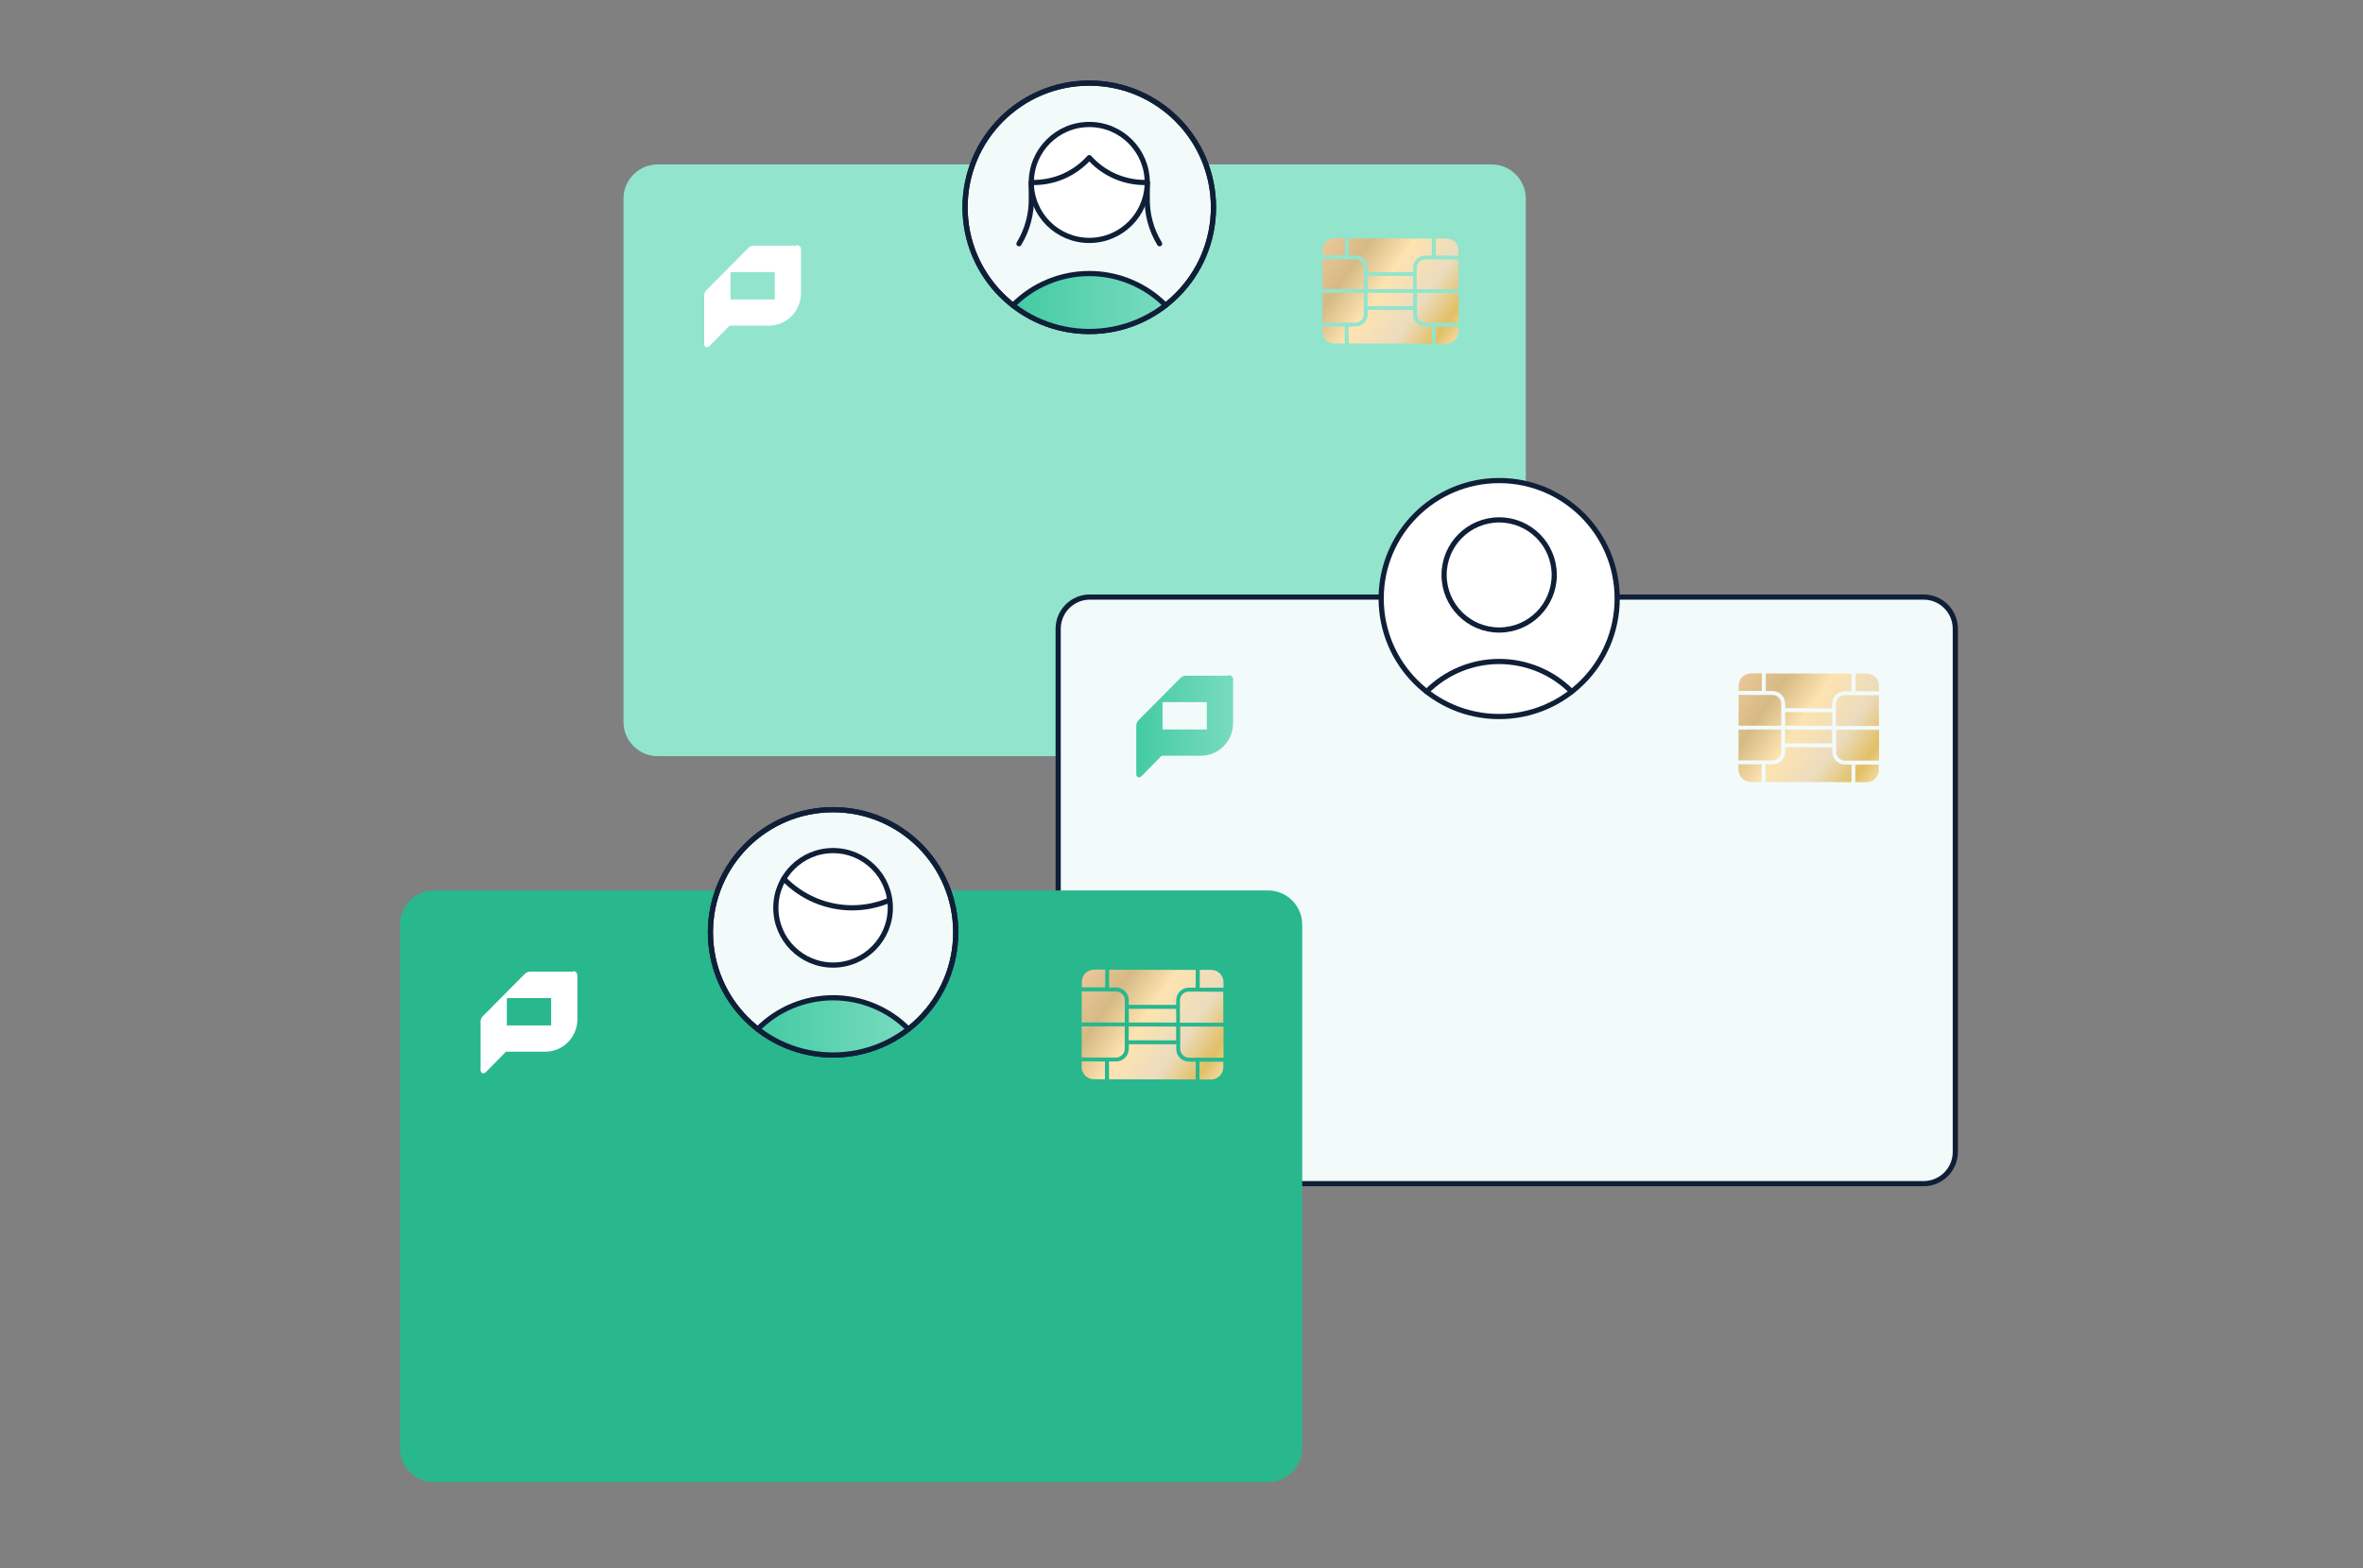 <svg width="455" height="302" viewBox="0 0 455 302" fill="none" xmlns="http://www.w3.org/2000/svg">
<rect x="0" y="0" width="455" height="302" fill="#808080" stroke="none"/>
<path d="M287.194 31.659H126.657C123.009 31.659 120.052 34.616 120.052 38.264V139.008C120.052 142.656 123.009 145.613 126.657 145.613H287.194C290.841 145.613 293.799 142.656 293.799 139.008V38.264C293.799 34.616 290.841 31.659 287.194 31.659Z" fill="#92E4CD"/>
<path d="M153.417 47.303H145.108C144.924 47.301 144.742 47.339 144.574 47.414C144.403 47.481 144.247 47.584 144.119 47.717L135.998 55.9C135.867 56.031 135.765 56.188 135.7 56.363C135.625 56.533 135.587 56.718 135.59 56.905V66.316C135.59 66.429 135.622 66.54 135.684 66.635C135.75 66.734 135.843 66.811 135.951 66.858C136.024 66.875 136.099 66.875 136.171 66.858C136.32 66.854 136.461 66.791 136.564 66.683L140.475 62.711H148.061C149.695 62.711 151.263 62.053 152.42 60.881C153.577 59.709 154.23 58.118 154.234 56.458V48.005C154.227 47.79 154.143 47.586 153.998 47.43C153.922 47.353 153.831 47.292 153.732 47.251C153.632 47.209 153.525 47.189 153.417 47.191V47.303ZM149.066 52.391C149.084 52.383 149.102 52.38 149.121 52.38C149.14 52.38 149.159 52.383 149.176 52.391C149.185 52.408 149.189 52.428 149.189 52.447C149.189 52.466 149.185 52.485 149.176 52.503V57.543C149.188 57.579 149.188 57.618 149.176 57.655C149.159 57.662 149.14 57.666 149.121 57.666C149.102 57.666 149.084 57.662 149.066 57.655H140.757C140.74 57.662 140.721 57.666 140.702 57.666C140.684 57.666 140.665 57.662 140.648 57.655C140.636 57.618 140.636 57.579 140.648 57.543V52.55C140.648 52.508 140.664 52.468 140.694 52.438C140.723 52.408 140.763 52.391 140.805 52.391H149.066Z" fill="white"/>
<path d="M263.323 53.123L272.092 53.142L272.119 55.675L263.353 55.662L263.323 53.123ZM272.092 56.413L272.088 58.963L263.319 58.944L263.323 56.394L272.092 56.413ZM262.585 60.515C262.583 60.945 262.411 61.357 262.107 61.66C261.802 61.964 261.389 62.134 260.959 62.133L254.624 62.123L254.636 56.38L262.592 56.365L262.585 60.515ZM260.958 62.864C261.269 62.868 261.578 62.812 261.867 62.696C262.156 62.581 262.419 62.409 262.642 62.191C262.864 61.973 263.04 61.713 263.161 61.426C263.282 61.14 263.345 60.832 263.346 60.52L263.348 59.673L272.117 59.692L272.115 60.54C272.113 60.848 272.173 61.154 272.29 61.438C272.407 61.724 272.579 61.983 272.797 62.201C273.014 62.42 273.272 62.593 273.557 62.712C273.841 62.83 274.146 62.892 274.454 62.892L275.711 62.896L275.702 66.184L259.701 66.153L259.665 62.863L260.958 62.864ZM274.426 62.163C274 62.151 273.596 61.974 273.3 61.668C273.004 61.362 272.839 60.953 272.841 60.527L272.849 56.406L280.85 56.422L280.838 62.165L274.426 62.163ZM280.817 55.701L272.783 55.696L272.791 51.575C272.794 51.145 272.966 50.734 273.271 50.431C273.575 50.128 273.987 49.957 274.417 49.956L280.797 49.975L280.817 55.701ZM274.453 49.222C274.145 49.221 273.839 49.281 273.554 49.398C273.269 49.515 273.01 49.687 272.792 49.904C272.573 50.122 272.4 50.38 272.281 50.664C272.162 50.949 272.101 51.254 272.101 51.562L272.099 52.41L263.33 52.39L263.332 51.543C263.332 50.921 263.086 50.324 262.648 49.883C262.209 49.443 261.614 49.193 260.992 49.19L259.713 49.186L259.704 45.91L275.706 45.941L275.695 49.223L274.453 49.222ZM260.985 49.923C261.414 49.925 261.824 50.096 262.127 50.399C262.43 50.703 262.601 51.114 262.602 51.542L262.595 55.67L254.637 55.649L254.649 49.906L260.985 49.923ZM254.626 63.86L254.626 62.838L258.935 62.863L258.933 66.15L256.872 66.145C256.272 66.138 255.699 65.894 255.278 65.466C254.857 65.038 254.623 64.461 254.626 63.86V63.86ZM278.54 66.197L276.406 66.193L276.415 62.904L280.799 62.914L280.799 63.937C280.793 64.534 280.554 65.106 280.131 65.529C279.709 65.951 279.137 66.192 278.54 66.197V66.197ZM280.841 48.216L280.838 49.232L276.454 49.222L276.463 45.934L278.588 45.933C279.188 45.94 279.762 46.184 280.183 46.612C280.605 47.039 280.842 47.616 280.841 48.216V48.216ZM256.927 45.879L258.988 45.883L258.977 49.166L254.652 49.16L254.655 48.144C254.66 47.545 254.903 46.972 255.33 46.551C255.757 46.131 256.334 45.896 256.933 45.9L256.927 45.879Z" fill="url(#paint0_linear_949_113222)"/>
<path d="M209.859 114.973H370.396C373.767 114.973 376.501 117.706 376.501 121.078V221.822C376.501 225.194 373.767 227.927 370.396 227.927H209.859C206.487 227.927 203.754 225.194 203.754 221.822V121.078C203.754 117.706 206.487 114.973 209.859 114.973Z" fill="#F2FBF9" stroke="#0F1F38"/>
<path d="M236.619 130.117H228.31C228.127 130.115 227.945 130.153 227.776 130.228C227.605 130.295 227.449 130.398 227.321 130.531L219.201 138.714C219.069 138.845 218.968 139.002 218.902 139.177C218.827 139.347 218.789 139.532 218.792 139.719V149.13C218.792 149.243 218.825 149.354 218.886 149.449C218.952 149.548 219.045 149.625 219.153 149.672C219.226 149.689 219.301 149.689 219.373 149.672C219.522 149.668 219.663 149.605 219.766 149.497L223.677 145.525H231.263C232.898 145.525 234.465 144.867 235.622 143.695C236.78 142.523 237.432 140.932 237.436 139.272V130.819C237.429 130.604 237.345 130.4 237.2 130.244C237.124 130.167 237.034 130.106 236.934 130.064C236.834 130.023 236.727 130.003 236.619 130.005V130.117ZM232.268 135.205C232.286 135.197 232.305 135.194 232.323 135.194C232.342 135.194 232.361 135.197 232.378 135.205C232.387 135.222 232.391 135.241 232.391 135.261C232.391 135.28 232.387 135.299 232.378 135.317V140.357C232.39 140.393 232.39 140.432 232.378 140.469C232.361 140.476 232.342 140.48 232.323 140.48C232.305 140.48 232.286 140.476 232.268 140.469H223.96C223.942 140.476 223.924 140.48 223.905 140.48C223.886 140.48 223.867 140.476 223.85 140.469C223.838 140.432 223.838 140.393 223.85 140.357V135.364C223.85 135.322 223.866 135.282 223.896 135.252C223.925 135.222 223.965 135.205 224.007 135.205H232.268Z" fill="url(#paint1_linear_949_113222)"/>
<path d="M343.73 137.127L352.782 137.148L352.811 139.762L343.761 139.749L343.73 137.127ZM352.783 140.525L352.779 143.157L343.727 143.137L343.731 140.505L352.783 140.525ZM342.968 144.758C342.967 145.202 342.79 145.628 342.475 145.941C342.16 146.254 341.734 146.43 341.29 146.429L334.751 146.418L334.763 140.489L342.976 140.474L342.968 144.758ZM341.289 147.183C341.611 147.188 341.93 147.129 342.228 147.01C342.526 146.891 342.798 146.714 343.027 146.489C343.257 146.264 343.439 145.995 343.564 145.699C343.688 145.403 343.753 145.085 343.754 144.764L343.756 143.889L352.808 143.909L352.806 144.784C352.805 145.102 352.867 145.418 352.987 145.712C353.108 146.006 353.286 146.274 353.51 146.499C353.735 146.725 354.001 146.904 354.295 147.026C354.589 147.149 354.903 147.212 355.222 147.213L356.519 147.216L356.51 150.611L339.991 150.579L339.955 147.183L341.289 147.183ZM355.192 146.46C354.753 146.448 354.336 146.264 354.03 145.949C353.724 145.633 353.554 145.21 353.556 144.771L353.565 140.517L361.824 140.533L361.811 146.462L355.192 146.46ZM361.79 139.789L353.496 139.784L353.504 135.529C353.507 135.086 353.686 134.662 354 134.349C354.314 134.036 354.739 133.86 355.183 133.859L361.77 133.878L361.79 139.789ZM355.22 133.101C354.902 133.1 354.587 133.162 354.292 133.282C353.998 133.403 353.731 133.581 353.505 133.805C353.28 134.03 353.1 134.296 352.978 134.59C352.856 134.883 352.792 135.198 352.792 135.516L352.79 136.391L343.738 136.371L343.74 135.496C343.74 134.855 343.486 134.239 343.034 133.783C342.581 133.328 341.967 133.071 341.325 133.068L340.004 133.064L339.995 129.682L356.513 129.714L356.502 133.102L355.22 133.101ZM341.317 133.824C341.76 133.826 342.184 134.003 342.496 134.316C342.809 134.629 342.985 135.053 342.986 135.496L342.98 139.757L334.764 139.735L334.776 133.807L341.317 133.824ZM334.752 148.212L334.753 147.156L339.201 147.182L339.199 150.575L337.072 150.571C336.452 150.564 335.86 150.311 335.426 149.869C334.991 149.427 334.749 148.832 334.752 148.212V148.212ZM359.439 150.624L357.236 150.62L357.246 147.225L361.772 147.235L361.771 148.291C361.765 148.908 361.518 149.498 361.082 149.934C360.646 150.371 360.056 150.618 359.439 150.624V150.624ZM361.814 132.063L361.812 133.111L357.286 133.101L357.295 129.706L359.488 129.706C360.108 129.713 360.7 129.965 361.136 130.406C361.571 130.847 361.815 131.443 361.814 132.063V132.063ZM337.128 129.65L339.255 129.654L339.244 133.043L334.779 133.037L334.782 131.988C334.788 131.369 335.039 130.778 335.48 130.344C335.921 129.91 336.516 129.668 337.134 129.671L337.128 129.65Z" fill="url(#paint2_linear_949_113222)"/>
<path d="M244.142 171.463H83.605C79.957 171.463 77 174.421 77 178.069V278.813C77 282.461 79.957 285.418 83.605 285.418H244.142C247.79 285.418 250.747 282.461 250.747 278.813V178.069C250.747 174.421 247.79 171.463 244.142 171.463Z" fill="#29B78E"/>
<path d="M110.365 187.107H102.056C101.873 187.106 101.691 187.144 101.522 187.219C101.351 187.285 101.195 187.389 101.067 187.522L92.947 195.705C92.815 195.835 92.714 195.993 92.648 196.167C92.573 196.338 92.535 196.523 92.538 196.71V206.121C92.538 206.234 92.571 206.345 92.632 206.44C92.698 206.539 92.791 206.616 92.9 206.663C92.972 206.679 93.047 206.679 93.119 206.663C93.268 206.659 93.409 206.596 93.512 206.487L97.423 202.516H105.009C106.644 202.516 108.211 201.858 109.369 200.685C110.526 199.513 111.178 197.923 111.182 196.263V187.809C111.175 187.595 111.091 187.391 110.946 187.235C110.87 187.157 110.78 187.096 110.68 187.055C110.58 187.014 110.473 186.994 110.365 186.996V187.107ZM106.015 192.196C106.032 192.188 106.051 192.184 106.069 192.184C106.088 192.184 106.107 192.188 106.124 192.196C106.133 192.213 106.137 192.232 106.137 192.252C106.137 192.271 106.133 192.29 106.124 192.307V197.348C106.136 197.384 106.136 197.423 106.124 197.459C106.107 197.467 106.088 197.471 106.069 197.471C106.051 197.471 106.032 197.467 106.015 197.459H97.706C97.688 197.467 97.67 197.471 97.651 197.471C97.632 197.471 97.613 197.467 97.596 197.459C97.584 197.423 97.584 197.384 97.596 197.348V192.355C97.596 192.313 97.612 192.272 97.642 192.242C97.671 192.212 97.711 192.196 97.753 192.196H106.015Z" fill="white"/>
<path d="M217.334 194.25L226.47 194.27L226.499 196.909L217.365 196.896L217.334 194.25ZM226.47 197.679L226.466 200.335L217.33 200.315L217.334 197.658L226.47 197.679ZM216.565 201.951C216.563 202.4 216.384 202.829 216.067 203.145C215.749 203.461 215.319 203.639 214.871 203.638L208.271 203.627L208.283 197.643L216.572 197.628L216.565 201.951ZM214.87 204.399C215.194 204.404 215.516 204.345 215.817 204.224C216.118 204.104 216.393 203.925 216.624 203.698C216.855 203.471 217.039 203.2 217.165 202.901C217.291 202.603 217.357 202.282 217.358 201.958L217.36 201.074L226.496 201.095L226.494 201.978C226.493 202.299 226.555 202.617 226.677 202.914C226.799 203.211 226.978 203.481 227.205 203.709C227.431 203.936 227.7 204.117 227.996 204.241C228.293 204.364 228.611 204.428 228.932 204.429L230.241 204.432L230.232 207.859L213.56 207.827L213.523 204.399L214.87 204.399ZM228.902 203.669C228.459 203.657 228.038 203.472 227.729 203.153C227.421 202.835 227.249 202.408 227.251 201.964L227.259 197.671L235.595 197.687L235.583 203.671L228.902 203.669ZM235.561 196.936L227.19 196.931L227.199 192.637C227.202 192.189 227.381 191.761 227.699 191.445C228.016 191.129 228.445 190.952 228.893 190.951L235.541 190.97L235.561 196.936ZM228.93 190.186C228.609 190.185 228.291 190.247 227.994 190.369C227.697 190.491 227.427 190.67 227.199 190.897C226.972 191.123 226.791 191.392 226.667 191.689C226.544 191.985 226.48 192.303 226.479 192.624L226.477 193.507L217.341 193.487L217.343 192.604C217.344 191.956 217.087 191.334 216.631 190.875C216.174 190.415 215.553 190.156 214.906 190.153L213.573 190.148L213.563 186.735L230.235 186.767L230.224 190.187L228.93 190.186ZM214.898 190.916C215.345 190.918 215.773 191.096 216.088 191.412C216.404 191.728 216.581 192.156 216.582 192.603L216.576 196.904L208.284 196.882L208.296 190.898L214.898 190.916ZM208.272 205.437L208.273 204.372L212.762 204.398L212.76 207.823L210.613 207.818C209.988 207.811 209.39 207.556 208.952 207.11C208.513 206.664 208.269 206.063 208.272 205.437V205.437ZM233.188 207.872L230.965 207.868L230.974 204.441L235.543 204.451L235.542 205.517C235.536 206.139 235.287 206.735 234.847 207.176C234.406 207.616 233.811 207.866 233.188 207.872V207.872ZM235.586 189.138L235.583 190.196L231.015 190.186L231.024 186.76L233.238 186.759C233.864 186.767 234.461 187.021 234.901 187.466C235.34 187.911 235.587 188.512 235.586 189.138V189.138ZM210.67 186.703L212.817 186.707L212.806 190.127L208.3 190.121L208.302 189.063C208.309 188.438 208.562 187.842 209.007 187.403C209.451 186.965 210.052 186.721 210.676 186.724L210.67 186.703Z" fill="url(#paint3_linear_949_113222)"/>
<path d="M160.411 203.154C173.456 203.154 184.03 192.58 184.03 179.535C184.03 166.491 173.456 155.917 160.411 155.917C147.367 155.917 136.793 166.491 136.793 179.535C136.793 192.58 147.367 203.154 160.411 203.154Z" fill="#F2FBF9" stroke="#0F1F38" stroke-linecap="round" stroke-linejoin="round"/>
<path d="M151.741 201.36L146.359 198.371L148.153 195.979L152.937 193.587L160.71 191.793L168.483 193.587L175.06 197.773L173.864 198.969L166.689 202.556L157.72 203.154L151.741 201.36Z" fill="url(#paint4_linear_949_113222)"/>
<path d="M160.411 203.154C173.456 203.154 184.03 192.58 184.03 179.535C184.03 166.491 173.456 155.917 160.411 155.917C147.367 155.917 136.793 166.491 136.793 179.535C136.793 192.58 147.367 203.154 160.411 203.154Z" stroke="#0F1F38" stroke-linecap="round" stroke-linejoin="round"/>
<path d="M160.411 185.834C166.498 185.834 171.433 180.899 171.433 174.812C171.433 168.725 166.498 163.79 160.411 163.79C154.323 163.79 149.389 168.725 149.389 174.812C149.389 180.899 154.323 185.834 160.411 185.834Z" fill="white" stroke="#0F1F38" stroke-linecap="round" stroke-linejoin="round"/>
<path d="M150.913 169.214C152.62 170.984 154.666 172.393 156.929 173.354C159.192 174.316 161.626 174.811 164.085 174.811C166.575 174.812 169.04 174.304 171.328 173.32" stroke="#0F1F38" stroke-linecap="round" stroke-linejoin="round"/>
<path d="M174.924 198.171C173.022 196.257 170.761 194.738 168.27 193.702C165.78 192.666 163.108 192.132 160.411 192.132C157.713 192.132 155.042 192.666 152.551 193.702C150.06 194.738 147.799 196.257 145.897 198.171" stroke="#0F1F38" stroke-linecap="round" stroke-linejoin="round"/>
<path d="M288.67 137.979C301.219 137.979 311.391 127.806 311.391 115.258C311.391 102.709 301.219 92.536 288.67 92.536C276.121 92.536 265.948 102.709 265.948 115.258C265.948 127.806 276.121 137.979 288.67 137.979Z" fill="white" stroke="#0F1F38" stroke-linecap="round" stroke-linejoin="round"/>
<path d="M288.669 121.318C294.525 121.318 299.272 116.57 299.272 110.714C299.272 104.858 294.525 100.111 288.669 100.111C282.813 100.111 278.065 104.858 278.065 110.714C278.065 116.57 282.813 121.318 288.669 121.318Z" stroke="#0F1F38" stroke-linecap="round" stroke-linejoin="round"/>
<path d="M302.632 133.185C300.803 131.344 298.628 129.883 296.231 128.886C293.835 127.889 291.265 127.376 288.67 127.376C286.075 127.376 283.505 127.889 281.109 128.886C278.713 129.883 276.537 131.344 274.708 133.185" stroke="#0F1F38" stroke-linecap="round" stroke-linejoin="round"/>
<path d="M209.742 63.835C222.951 63.835 233.659 53.127 233.659 39.917C233.659 26.708 222.951 16 209.742 16C196.532 16 185.824 26.708 185.824 39.917C185.824 53.127 196.532 63.835 209.742 63.835Z" fill="#F2FBF9" stroke="#0F1F38" stroke-linecap="round" stroke-linejoin="round"/>
<path d="M200.772 62.041L195.391 59.051L197.184 56.66L201.968 54.268L209.741 52.474L217.514 54.268L224.092 58.453L222.896 59.649L215.72 63.237L206.751 63.835L200.772 62.041Z" fill="url(#paint5_linear_949_113222)"/>
<path d="M224.439 58.788C222.513 56.85 220.223 55.312 217.701 54.263C215.179 53.213 212.474 52.673 209.742 52.673C207.01 52.673 204.305 53.213 201.783 54.263C199.26 55.312 196.971 56.85 195.045 58.788" stroke="#0F1F38" stroke-linecap="round" stroke-linejoin="round"/>
<path d="M209.742 46.295C215.906 46.295 220.903 41.297 220.903 35.133C220.903 28.969 215.906 23.972 209.742 23.972C203.577 23.972 198.58 28.969 198.58 35.133C198.58 41.297 203.577 46.295 209.742 46.295Z" fill="white" stroke="#0F1F38" stroke-linecap="round" stroke-linejoin="round"/>
<path d="M209.742 63.835C222.951 63.835 233.659 53.127 233.659 39.917C233.659 26.708 222.951 16 209.742 16C196.532 16 185.824 26.708 185.824 39.917C185.824 53.127 196.532 63.835 209.742 63.835Z" stroke="#0F1F38" stroke-linecap="round" stroke-linejoin="round"/>
<path d="M198.58 35.134C200.677 35.203 202.764 34.81 204.693 33.983C206.621 33.157 208.345 31.917 209.742 30.351C211.138 31.917 212.862 33.157 214.79 33.984C216.719 34.81 218.806 35.203 220.903 35.134" stroke="#0F1F38" stroke-linecap="round" stroke-linejoin="round"/>
<path d="M198.58 35.134V37.898C198.684 41.077 197.858 44.217 196.203 46.934" stroke="#0F1F38" stroke-linecap="round" stroke-linejoin="round"/>
<path d="M220.903 35.134V37.898C220.799 41.077 221.625 44.217 223.28 46.934" stroke="#0F1F38" stroke-linecap="round" stroke-linejoin="round"/>
<defs>
<linearGradient id="paint0_linear_949_113222" x1="248.482" y1="51.763" x2="278.565" y2="72.495" gradientUnits="userSpaceOnUse">
<stop stop-color="#F1CCA0"/>
<stop offset="0.26" stop-color="#D6BA85"/>
<stop offset="0.45" stop-color="#FDE3B0"/>
<stop offset="0.67" stop-color="#EBDCBE"/>
<stop offset="0.84" stop-color="#E2BF65"/>
<stop offset="1" stop-color="#FFEBC5"/>
</linearGradient>
<linearGradient id="paint1_linear_949_113222" x1="237.432" y1="139.844" x2="218.793" y2="139.844" gradientUnits="userSpaceOnUse">
<stop stop-color="#79DBBF"/>
<stop offset="0.99" stop-color="#44CBA4"/>
</linearGradient>
<linearGradient id="paint2_linear_949_113222" x1="328.411" y1="135.724" x2="359.465" y2="157.125" gradientUnits="userSpaceOnUse">
<stop stop-color="#F1CCA0"/>
<stop offset="0.26" stop-color="#D6BA85"/>
<stop offset="0.45" stop-color="#FDE3B0"/>
<stop offset="0.67" stop-color="#EBDCBE"/>
<stop offset="0.84" stop-color="#E2BF65"/>
<stop offset="1" stop-color="#FFEBC5"/>
</linearGradient>
<linearGradient id="paint3_linear_949_113222" x1="201.872" y1="192.834" x2="233.215" y2="214.433" gradientUnits="userSpaceOnUse">
<stop stop-color="#F1CCA0"/>
<stop offset="0.26" stop-color="#D6BA85"/>
<stop offset="0.45" stop-color="#FDE3B0"/>
<stop offset="0.67" stop-color="#EBDCBE"/>
<stop offset="0.84" stop-color="#E2BF65"/>
<stop offset="1" stop-color="#FFEBC5"/>
</linearGradient>
<linearGradient id="paint4_linear_949_113222" x1="175.054" y1="197.474" x2="146.361" y2="197.474" gradientUnits="userSpaceOnUse">
<stop stop-color="#79DBBF"/>
<stop offset="0.99" stop-color="#44CBA4"/>
</linearGradient>
<linearGradient id="paint5_linear_949_113222" x1="224.086" y1="58.154" x2="195.393" y2="58.154" gradientUnits="userSpaceOnUse">
<stop stop-color="#79DBBF"/>
<stop offset="0.99" stop-color="#44CBA4"/>
</linearGradient>
</defs>
</svg>

